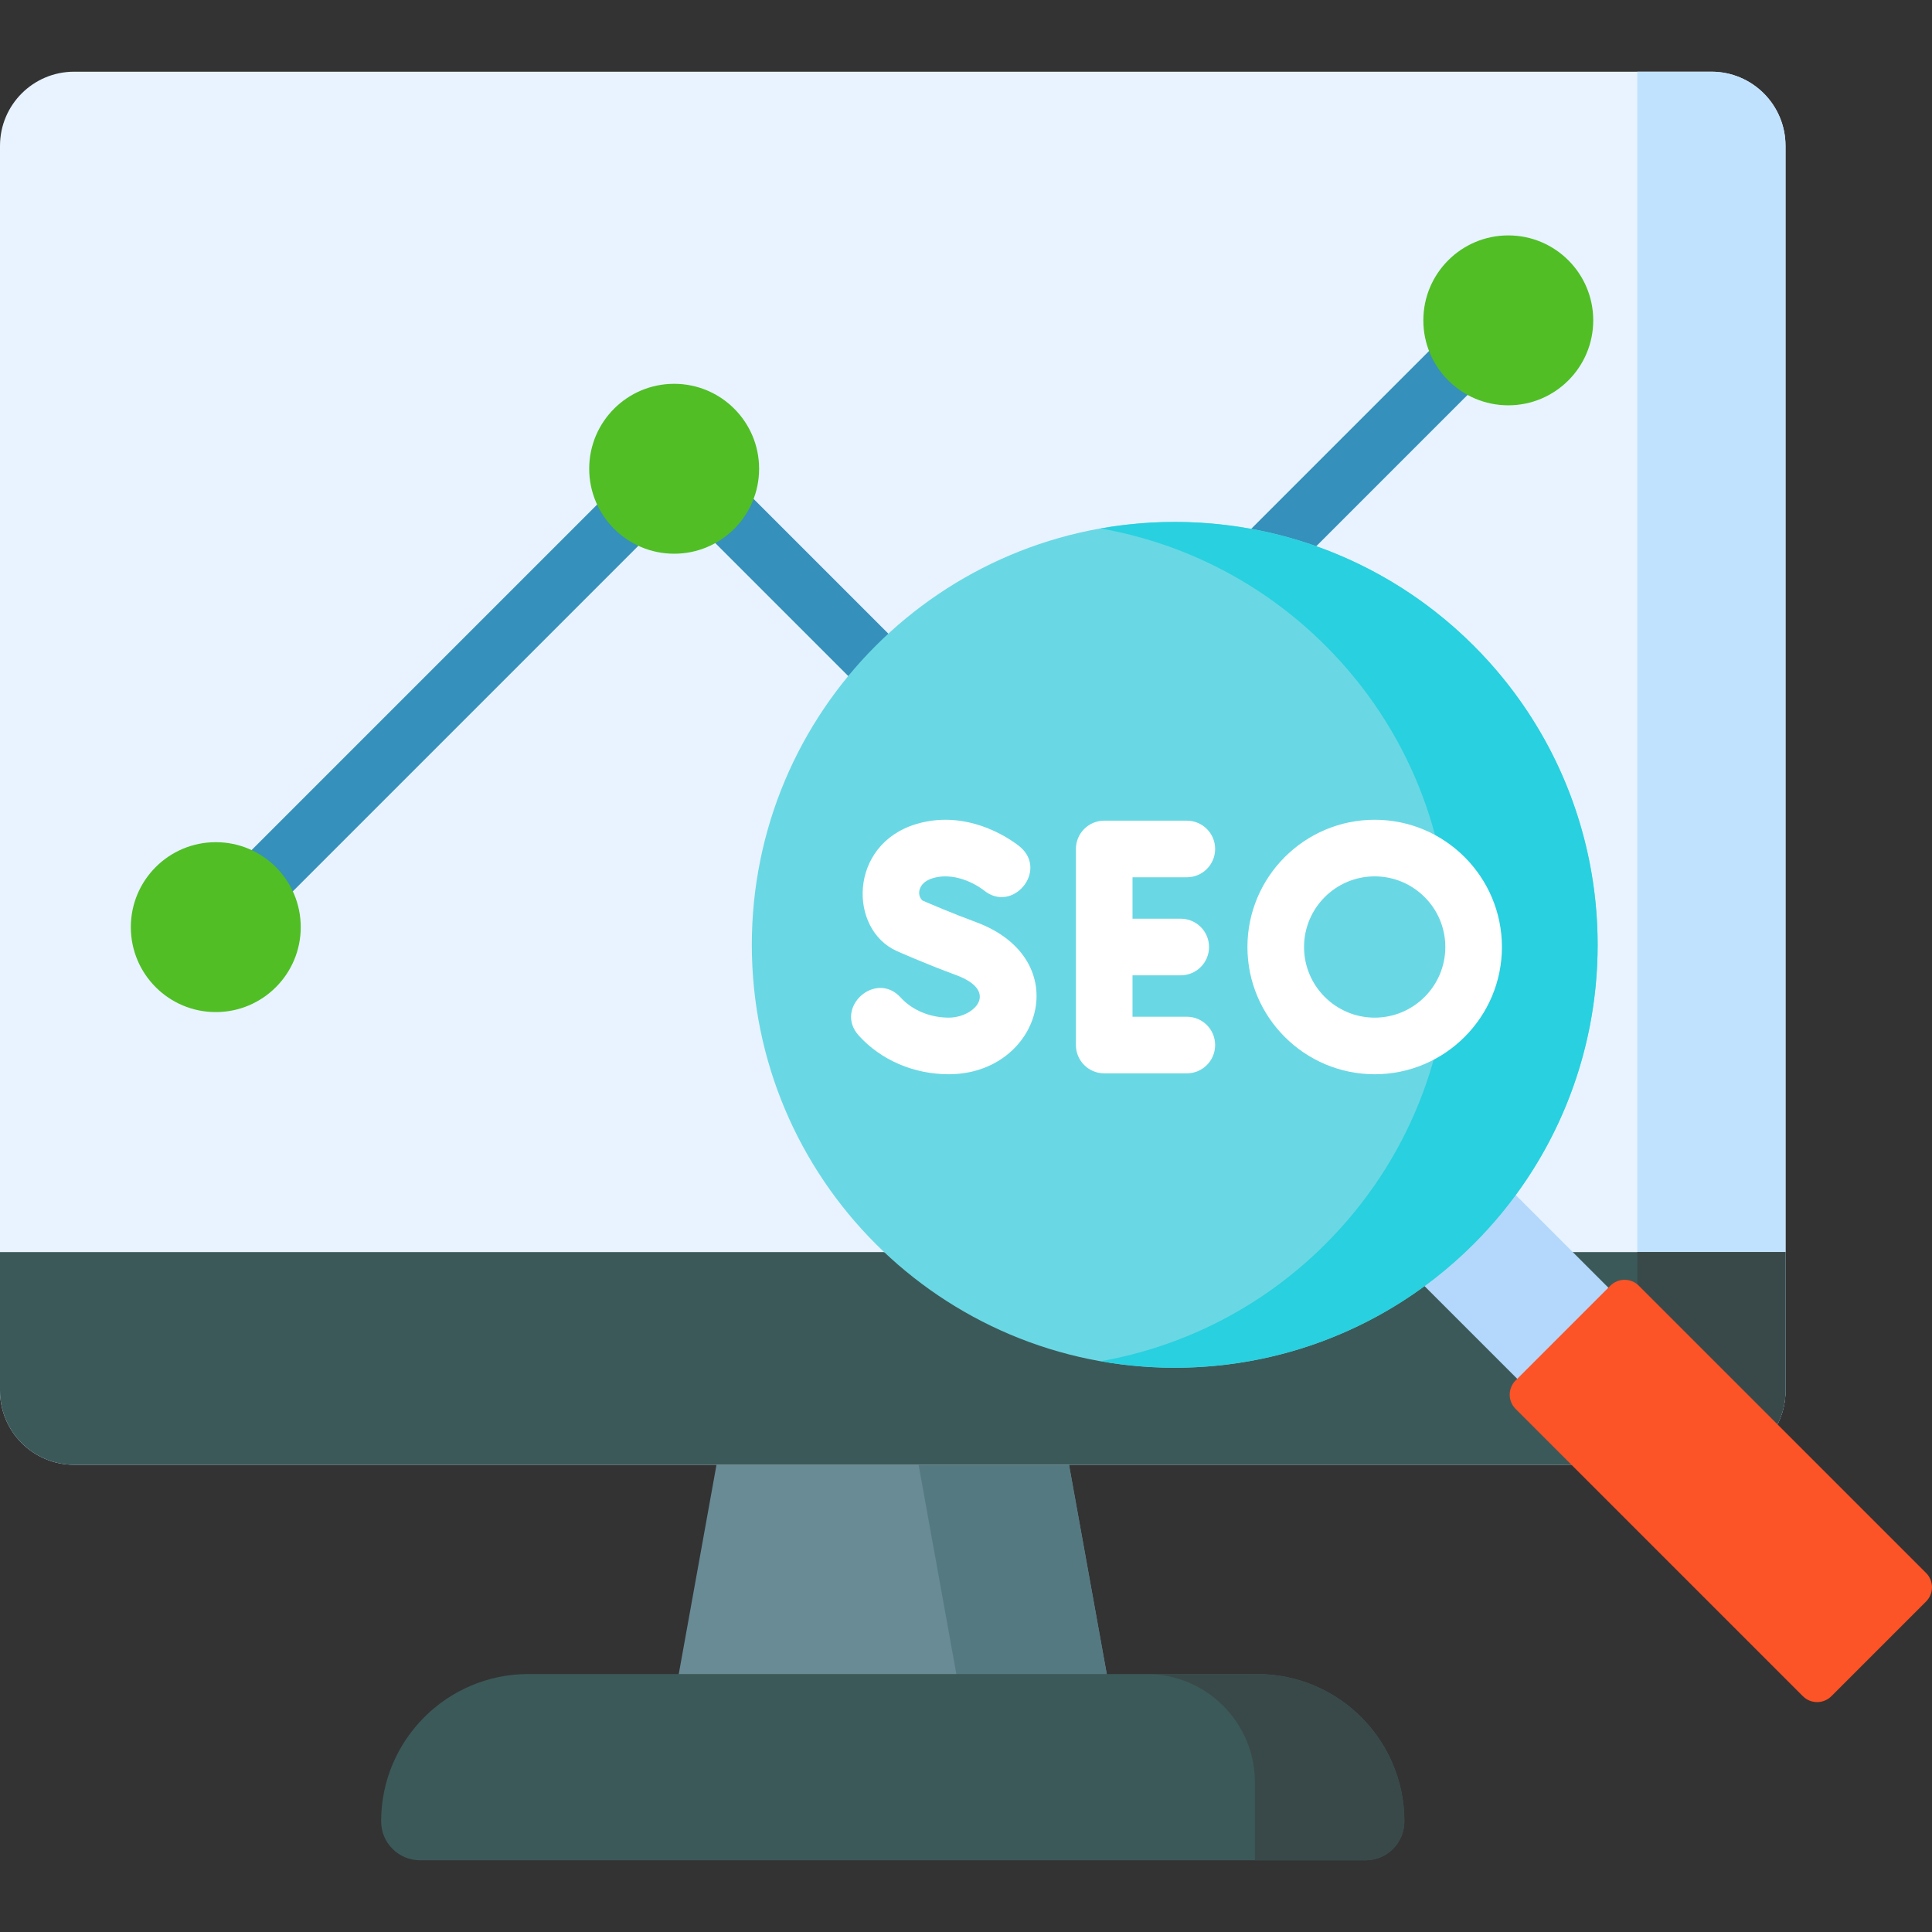 <svg width="171" height="171" viewBox="0 0 171 171" fill="none" xmlns="http://www.w3.org/2000/svg">
<rect x="0" y="0" width="171" height="171" fill="#333333" stroke="none"/>
<g clip-path="url(#clip0_114_8498)">
<path d="M98.853 153.125H59.182L64.796 122H93.238L98.853 153.125Z" fill="#688B96"/>
<path d="M93.239 122H79.926L85.54 153.125H98.854L93.239 122Z" fill="#557981"/>
<path d="M120.853 164.653H37.181C35.277 164.653 33.734 163.11 33.734 161.207C33.734 154.006 39.572 148.168 46.773 148.168H111.261C118.462 148.168 124.3 154.006 124.3 161.207C124.299 163.11 122.756 164.653 120.853 164.653Z" fill="#3C5959"/>
<path d="M111.26 148.168H101.479C106.776 148.168 111.071 152.463 111.071 157.76V164.653H120.852C122.755 164.653 124.298 163.11 124.298 161.206C124.299 154.006 118.461 148.168 111.26 148.168Z" fill="#394949"/>
<path d="M151.474 129.647H6.561C2.937 129.647 0 126.71 0 123.086V12.906C0 9.283 2.937 6.346 6.561 6.346H151.474C155.097 6.346 158.034 9.283 158.034 12.906V123.086C158.034 126.71 155.097 129.647 151.474 129.647Z" fill="#E8F3FF"/>
<path d="M151.473 6.346H144.914V123.086C144.914 126.709 141.977 129.647 138.354 129.647H151.473C155.096 129.647 158.034 126.709 158.034 123.086V12.906C158.034 9.283 155.096 6.346 151.473 6.346Z" fill="#C1E2FF"/>
<path d="M19.1 84.64C18.44 84.64 17.779 84.388 17.276 83.884C16.267 82.876 16.267 81.242 17.276 80.234L58.2 39.31C59.208 38.302 60.842 38.302 61.85 39.31L90.045 67.505L131.674 25.875C132.681 24.867 134.315 24.867 135.323 25.875C136.331 26.883 136.331 28.517 135.323 29.525L91.869 72.979C90.861 73.986 89.227 73.986 88.219 72.979L60.025 44.784L20.925 83.884C20.421 84.388 19.76 84.64 19.1 84.64Z" fill="#3590BB"/>
<path d="M0 123.087C0 126.71 2.937 129.647 6.561 129.647H151.474C155.097 129.647 158.034 126.71 158.034 123.087V110.82H0L0 123.087Z" fill="#3C5959"/>
<path d="M144.914 123.087C144.914 126.71 141.977 129.648 138.354 129.648H151.473C152.605 129.648 153.671 129.361 154.601 128.856C155.716 128.25 156.636 127.329 157.242 126.214C157.747 125.285 158.034 124.219 158.034 123.087V110.82H144.915V123.087H144.914Z" fill="#394949"/>
<path d="M123.773 111.521L131.839 103.456L146.331 117.948L138.265 126.013L123.773 111.521Z" fill="#B3D8FB"/>
<path d="M103.975 121.059C124.648 121.059 141.406 104.3 141.406 83.627C141.406 62.954 124.648 46.195 103.975 46.195C83.302 46.195 66.543 62.954 66.543 83.627C66.543 104.3 83.302 121.059 103.975 121.059Z" fill="#69D8E4"/>
<path d="M130.443 57.159C121.459 48.175 109.046 44.715 97.418 46.773C104.711 48.064 111.695 51.524 117.33 57.159C131.948 71.777 131.948 95.477 117.33 110.095C111.695 115.73 104.711 119.19 97.418 120.481C109.046 122.539 121.459 119.079 130.443 110.095C145.061 95.477 145.061 71.777 130.443 57.159Z" fill="#29D0DF"/>
<path d="M170.477 141.747L162.094 150.13C161.398 150.826 160.268 150.826 159.571 150.13L134.146 124.704C133.449 124.007 133.449 122.878 134.146 122.181L142.529 113.798C143.225 113.101 144.355 113.101 145.052 113.798L170.477 139.223C171.174 139.92 171.174 141.05 170.477 141.747Z" fill="#FC5327"/>
<path d="M59.669 49.009C63.822 49.009 67.188 45.642 67.188 41.49C67.188 37.337 63.822 33.971 59.669 33.971C55.517 33.971 52.15 37.337 52.15 41.49C52.15 45.642 55.517 49.009 59.669 49.009Z" fill="#51BE26"/>
<path d="M19.099 89.579C23.252 89.579 26.618 86.213 26.618 82.06C26.618 77.907 23.252 74.541 19.099 74.541C14.946 74.541 11.58 77.907 11.58 82.06C11.58 86.213 14.946 89.579 19.099 89.579Z" fill="#51BE26"/>
<path d="M133.498 35.874C137.65 35.874 141.016 32.508 141.016 28.355C141.016 24.202 137.65 20.836 133.498 20.836C129.345 20.836 125.979 24.202 125.979 28.355C125.979 32.508 129.345 35.874 133.498 35.874Z" fill="#51BE26"/>
<path d="M105.046 77.647C106.43 77.647 107.551 76.525 107.551 75.142C107.551 73.758 106.43 72.637 105.046 72.637H97.733C96.35 72.637 95.228 73.758 95.228 75.142V92.496C95.228 93.879 96.35 95.001 97.733 95.001H105.046C106.43 95.001 107.551 93.879 107.551 92.496C107.551 91.113 106.43 89.991 105.046 89.991H100.238V86.324H104.507C105.89 86.324 107.011 85.202 107.011 83.819C107.011 82.436 105.89 81.314 104.507 81.314H100.238V77.647H105.046Z" fill="white"/>
<path d="M86.359 81.606C84.262 80.832 82.305 79.991 81.649 79.704C81.111 79.233 81.254 78.12 82.537 77.734C84.832 77.042 86.995 78.735 87.066 78.791C89.611 80.898 92.801 77.067 90.275 74.944C90.104 74.8 86.038 71.447 81.092 72.938C75.095 74.744 75.095 82.268 79.377 84.177C79.478 84.223 81.9 85.301 84.626 86.306C88.495 87.733 86.246 90.07 83.972 90.07C82.318 90.07 80.731 89.407 79.725 88.297C77.501 85.843 73.785 89.203 76.012 91.661C77.981 93.834 80.883 95.08 83.972 95.08C92.1 95.08 95.326 84.913 86.359 81.606Z" fill="white"/>
<path d="M121.672 72.557C115.462 72.557 110.41 77.609 110.41 83.819C110.41 90.028 115.462 95.081 121.672 95.081C127.882 95.081 132.934 90.028 132.934 83.819C132.934 77.609 127.882 72.557 121.672 72.557ZM121.672 90.071C118.225 90.071 115.42 87.266 115.42 83.819C115.42 80.371 118.225 77.567 121.672 77.567C125.12 77.567 127.925 80.371 127.925 83.819C127.925 87.266 125.12 90.071 121.672 90.071Z" fill="white"/>
</g>
<defs>
<clipPath id="clip0_114_8498">
<rect width="171" height="171" fill="white"/>
</clipPath>
</defs>
</svg>

